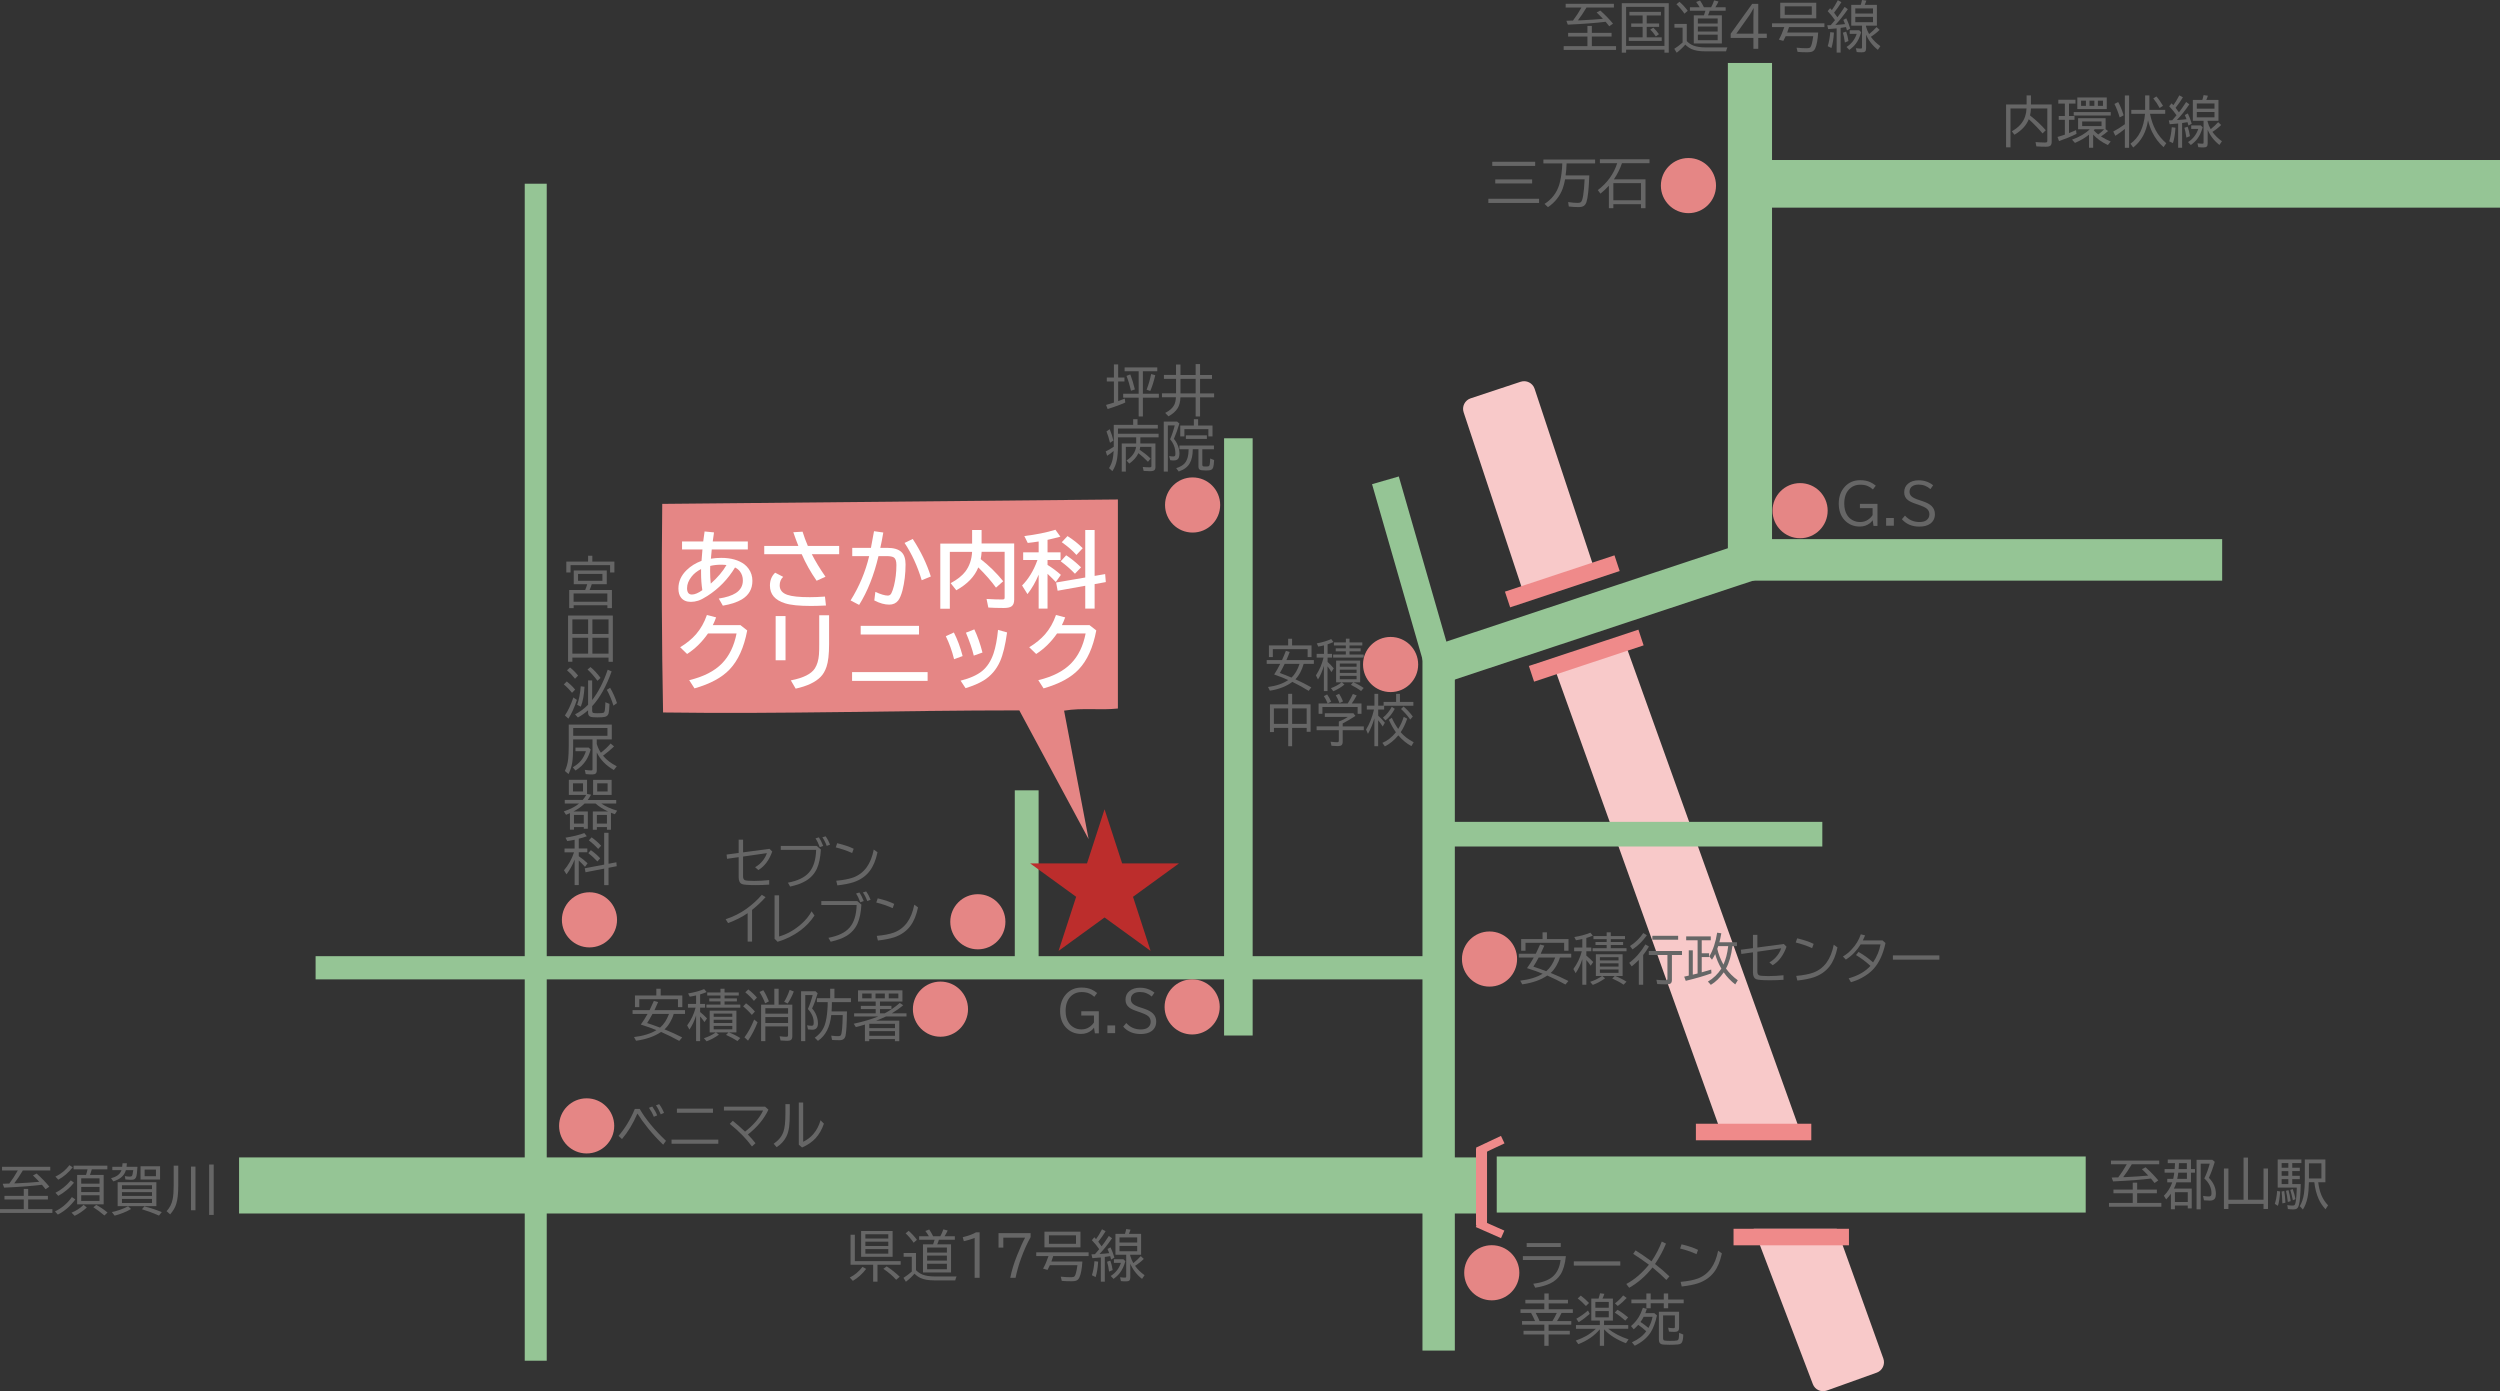 <?xml version="1.0" encoding="UTF-8"?><svg id="_レイヤー_2" xmlns="http://www.w3.org/2000/svg" viewBox="0 0 453.42 252.32"><rect x="0" y="0" width="453.42" height="252.32" fill="#333333" stroke="none"/><defs><style>.cls-1{fill:#ef8a8a;}.cls-2{fill:#e58685;}.cls-3{fill:#f8c9c9;}.cls-4{fill:#fff;}.cls-5{fill:#bc2d2c;}.cls-6{fill:#666;}.cls-7{fill:#95c595;}</style></defs><g id="_川"><path class="cls-3" d="M272.23,69.8h9.56c1.1,0,2,.9,2,2v34.55h-13.56v-34.55c0-1.1.9-2,2-2Z" transform="translate(-13.64 91.65) rotate(-18.34)"/><polygon class="cls-3" points="326.3 204.65 311.95 204.82 281.98 121.28 294.75 116.7 326.3 204.65"/><path class="cls-3" d="M340.36,248.96l-9.03,3.24c-1.03.37-2.16-.15-2.54-1.17l-10.73-28.17h15.07l8.45,23.54c.37,1.04-.17,2.18-1.21,2.56Z"/></g><g id="_道路"><rect class="cls-7" x="95.17" y="33.32" width="3.99" height="213.47"/><rect class="cls-7" x="57.24" y="173.42" width="201.66" height="4.21"/><rect class="cls-7" x="184.05" y="143.34" width="4.32" height="32.18"/><rect class="cls-7" x="222.01" y="79.49" width="5.18" height="108.32"/><rect class="cls-7" x="257.99" y="117.87" width="5.87" height="127.08"/><rect class="cls-7" x="43.36" y="209.92" width="225.85" height="10.17"/><rect class="cls-7" x="271.46" y="209.75" width="106.82" height="10.17"/><rect class="cls-7" x="313.38" y="11.42" width="8.01" height="92.74"/><rect class="cls-7" x="318.05" y="29.02" width="135.37" height="8.64"/><rect class="cls-7" x="317.38" y="97.78" width="85.65" height="7.53"/><rect class="cls-7" x="260.92" y="149.06" width="69.59" height="4.47"/><rect class="cls-7" x="258.92" y="107.44" width="61.63" height="7.02" transform="translate(-20.19 96.82) rotate(-18.34)"/><rect class="cls-7" x="253.6" y="86.43" width="5.05" height="35.08" transform="translate(-18.77 74.96) rotate(-16.07)"/></g><g id="_橋"><rect class="cls-1" x="272.89" y="103.92" width="20.93" height="3" transform="translate(-18.78 94.53) rotate(-18.34)"/><rect class="cls-1" x="277.23" y="117.4" width="20.93" height="3" transform="translate(-22.8 96.58) rotate(-18.34)"/><rect class="cls-1" x="307.58" y="203.81" width="20.93" height="3"/><rect class="cls-1" x="314.41" y="222.86" width="20.93" height="3"/><rect class="cls-1" x="261.7" y="214.26" width="14" height="2" transform="translate(483.96 -53.44) rotate(90)"/><rect class="cls-1" x="267.78" y="207.03" width="5" height="1.5" transform="translate(-62.75 134.89) rotate(-25.21)"/><rect class="cls-1" x="267.78" y="222.11" width="5" height="1.5" transform="translate(112.89 -90.11) rotate(23.8)"/></g><g id="_吹き出し"><path class="cls-2" d="M184.87,128.84c-21.52,0-42.98.69-64.61.38-.24-12.78-.3-25.25-.15-37.83,27.62-.27,54.97-.53,82.64-.8v37.91c-3.18.35-6.4-.17-9.76.39,1.48,7.73,2.94,15.41,4.45,23.3"/></g><g id="_施設マーク"><circle class="cls-2" cx="270.15" cy="173.94" r="5"/><circle class="cls-2" cx="270.56" cy="230.84" r="5"/><circle class="cls-2" cx="326.48" cy="92.62" r="5"/><circle class="cls-2" cx="252.21" cy="120.52" r="5"/><circle class="cls-2" cx="216.3" cy="91.59" r="5"/><circle class="cls-2" cx="216.22" cy="182.62" r="5"/><circle class="cls-2" cx="177.35" cy="167.18" r="5"/><circle class="cls-2" cx="170.57" cy="183.03" r="5"/><circle class="cls-2" cx="106.4" cy="204.2" r="5"/><circle class="cls-2" cx="106.91" cy="166.83" r="5"/><circle class="cls-2" cx="306.23" cy="33.66" r="5"/><polygon class="cls-5" points="200.33 146.78 203.52 156.59 213.83 156.59 205.49 162.65 208.68 172.46 200.33 166.4 191.99 172.46 195.18 162.65 186.83 156.59 197.15 156.59 200.33 146.78"/></g><g id="_名称"><path class="cls-6" d="M4.31,216.89v-1.26h.8v1.26h3.58v.66h-3.58v1.75h4.39v.69H0v-.69h4.31v-1.75H.81v-.66h3.5ZM4.13,212.29l-.08.15c-.45.76-.94,1.49-1.47,2.18h.43c1.64-.08,3.01-.17,4.11-.28-.43-.46-.81-.84-1.14-1.15l.66-.35c.84.74,1.61,1.54,2.31,2.38l-.68.47c-.23-.3-.45-.56-.66-.81-1.74.22-4.03.39-6.86.52l-.26-.7c.26,0,.51-.02.74-.03h.45c.55-.73,1.07-1.52,1.55-2.38H.37v-.67h8.75v.67h-4.99Z"/><path class="cls-6" d="M9.97,219.71c1.22-.58,2.24-1.44,3.07-2.6l.62.43c-.87,1.19-1.92,2.11-3.17,2.75l-.52-.58ZM10.05,213.4c1.03-.49,1.87-1.18,2.54-2.08l.59.4c-.77.97-1.63,1.71-2.61,2.24l-.52-.56ZM10.06,216.33c1.07-.55,2-1.3,2.78-2.25l.58.43c-.77.96-1.72,1.75-2.85,2.38l-.51-.56ZM12.97,219.94c.84-.33,1.57-.81,2.19-1.42l.59.48c-.7.65-1.44,1.15-2.21,1.51l-.57-.57ZM16.3,213.1h2.5v5.33h-4.81v-5.33h1.61c.1-.29.19-.63.28-1.02h-2.53v-.66h6.12v.66h-2.82c-.13.44-.24.78-.34,1.02ZM18.05,213.71h-3.32v.97h3.32v-.97ZM14.73,215.27v.93h3.32v-.93h-3.32ZM14.73,216.78v1.03h3.32v-1.03h-3.32ZM18.94,220.45c-.73-.61-1.4-1.11-2.01-1.49l.53-.43c.72.39,1.4.85,2.04,1.38l-.56.54Z"/><path class="cls-6" d="M24.15,212.22h-1.32c-.14.54-.44.99-.89,1.35-.34.27-.8.5-1.38.7l-.42-.57c.5-.14.89-.31,1.18-.52.34-.24.58-.56.72-.96h-1.67v-.6h1.79l.06-.64h.79l-.06.64h1.98c-.05.95-.13,1.56-.24,1.85-.09.23-.24.38-.44.45-.13.04-.31.06-.54.06s-.56-.02-.96-.06l-.11-.61c.36.06.63.09.82.09.21,0,.35-.03.43-.09.11-.09.2-.45.28-1.09ZM20.29,219.83c1.08-.23,2.06-.58,2.94-1.05l.54.49c-.84.5-1.83.91-2.98,1.21l-.5-.65ZM28.36,214.41v4.34h-7.02v-4.34h7.02ZM22.12,214.97v.7h5.45v-.7h-5.45ZM22.12,216.21v.69h5.45v-.69h-5.45ZM22.12,217.45v.73h5.45v-.73h-5.45ZM29.03,211.52v2.41h-3.54v-2.41h3.54ZM28.83,220.47c-.98-.44-2.01-.82-3.08-1.15l.43-.52c1.11.28,2.17.62,3.16,1.04l-.51.63ZM26.23,212.13v1.2h2.05v-1.2h-2.05Z"/><path class="cls-6" d="M31.5,211.41h.83v3.59c0,1.46-.12,2.57-.36,3.34-.2.66-.57,1.29-1.11,1.91l-.65-.58c.57-.6.94-1.33,1.11-2.2.12-.61.18-1.41.18-2.4v-3.66ZM34.64,211.59h.81v7.91h-.81v-7.91ZM37.93,211.21h.83v9.14h-.83v-9.14Z"/><path class="cls-6" d="M112.18,206.02c1.19-1.39,2.18-3.02,2.96-4.9h.88c1.06,1.84,2.65,3.77,4.77,5.79l-.51.7c-.94-.89-1.87-1.89-2.76-3-.73-.9-1.36-1.77-1.89-2.62h-.04c-.76,1.78-1.69,3.31-2.78,4.6l-.62-.57ZM118.58,202.55c-.23-.59-.53-1.13-.88-1.63l.6-.23c.39.55.69,1.08.89,1.61l-.61.25ZM119.84,202.11c-.25-.62-.54-1.17-.87-1.64l.58-.21c.34.43.63.96.88,1.58l-.59.27Z"/><path class="cls-6" d="M121.8,206.69h8.48v.75h-8.48v-.75ZM122.77,201.07h6.54v.75h-6.54v-.75Z"/><path class="cls-6" d="M131.3,200.71h7.46l.61.55c-.79,1.68-2.03,3.18-3.73,4.5.59.62,1.04,1.14,1.38,1.58l-.64.59c-1.02-1.39-2.35-2.76-4.02-4.1l.55-.55c.62.5,1.36,1.15,2.22,1.96,1.52-1.18,2.61-2.45,3.27-3.82h-7.1v-.71Z"/><path class="cls-6" d="M142.45,200.25h.79v1.71c0,1.04-.04,1.85-.11,2.4-.1.7-.26,1.28-.49,1.74-.39.79-.98,1.45-1.78,1.96l-.54-.62c.89-.61,1.47-1.33,1.76-2.15.25-.71.37-1.81.37-3.3v-1.74ZM144.88,199.97h.79v7.11c.69-.33,1.3-.78,1.81-1.36.61-.7,1.06-1.55,1.34-2.54l.61.62c-.36,1.06-.86,1.94-1.52,2.65-.63.68-1.45,1.24-2.44,1.67l-.59-.51v-7.63Z"/><path class="cls-6" d="M154.12,231.7c.85-.41,1.62-1.05,2.31-1.93l.66.37c-.69.91-1.5,1.63-2.41,2.17l-.56-.61ZM155.04,228.73h8.31v.65h-4.2v3.08h-.79v-3.08h-4.1v-5.44h.78v4.79ZM161.89,223.26v4.68h-5.71v-4.68h5.71ZM156.95,223.86v.77h4.16v-.77h-4.16ZM156.95,225.2v.78h4.16v-.78h-4.16ZM156.95,226.54v.83h4.16v-.83h-4.16ZM162.54,232.11c-.68-.75-1.46-1.41-2.33-1.98l.6-.45c.78.49,1.57,1.12,2.37,1.88l-.64.55Z"/><path class="cls-6" d="M166.14,230.38c.34.34.72.6,1.15.78.58.23,1.34.35,2.27.35h3.93c-.09.2-.17.43-.24.71h-3.8c-1.04,0-1.87-.14-2.49-.43-.4-.19-.77-.45-1.1-.79-.47.55-.99,1.04-1.56,1.47l-.44-.71c.48-.29.98-.67,1.51-1.14v-2.69h-1.48v-.68h2.24v3.13ZM165.71,225.39c-.48-.68-.97-1.25-1.46-1.7l.55-.46c.58.51,1.08,1.06,1.5,1.63l-.59.53ZM169.51,224.85h-2.81v-.63h1.77c-.18-.33-.4-.65-.64-.96l.7-.27c.29.43.53.84.71,1.23h1.3c.19-.34.38-.76.55-1.25l.79.2c-.17.38-.36.73-.57,1.05h1.87v.63h-2.89c-.07.24-.17.52-.31.83h2.51v5.1h-5.09v-5.1h1.84c.11-.3.2-.58.27-.83ZM168.15,226.26v.92h3.59v-.92h-3.59ZM168.15,227.72v.91h3.59v-.91h-3.59ZM168.15,229.2v1h3.59v-1h-3.59Z"/><path class="cls-6" d="M176.77,231.75v-7.23c-.54.22-1.2.42-1.96.59l-.2-.72c1.07-.27,1.88-.56,2.41-.89h.65v8.25h-.9Z"/><path class="cls-6" d="M181.1,223.65h5.82v.73c-.62,1.1-1.2,2.38-1.73,3.85-.43,1.17-.76,2.35-1,3.52h-.96c.25-1.29.66-2.63,1.23-4.05.59-1.46,1.07-2.53,1.46-3.22h-3.95v1.79h-.87v-2.62Z"/><path class="cls-6" d="M191.02,227.82c-.1.34-.21.67-.33.98h5.62c-.09,1.32-.26,2.27-.53,2.86-.14.32-.35.53-.62.62-.19.07-.46.1-.83.1-.62,0-1.21-.02-1.76-.07l-.18-.76c.71.07,1.33.1,1.86.1.31,0,.51-.05.62-.15.2-.19.38-.86.54-2.03h-5c-.12.28-.26.56-.42.85l-.81-.23c.36-.64.69-1.4.99-2.28h-2.23v-.68h9.5v.68h-6.43ZM195.96,223.39v2.84h-6.53v-2.84h6.53ZM190.24,224.05v1.54h4.91v-1.54h-4.91Z"/><path class="cls-6" d="M199.38,226.59c-.38-.56-.83-1.12-1.35-1.66l.44-.53c.13.13.23.24.32.34.34-.46.7-1.06,1.08-1.79l.65.36c-.38.63-.82,1.27-1.33,1.9.23.29.43.56.61.83.35-.45.79-1.07,1.31-1.88l.58.42c-.78,1.15-1.54,2.09-2.27,2.85.6-.03,1.19-.08,1.76-.15-.1-.27-.2-.53-.31-.76l.54-.29c.27.55.51,1.17.71,1.86l-.59.35c-.06-.22-.11-.43-.17-.62-.18.03-.45.08-.83.13l-.15.02v4.48h-.72v-4.39c-.64.06-1.16.1-1.54.13l-.16-.69c.35-.01.56-.02.63-.03.22-.23.47-.53.76-.89ZM198.04,231.29c.23-.74.39-1.59.46-2.55l.67.08c-.07,1.18-.23,2.11-.46,2.8l-.67-.33ZM201.15,230.62c-.09-.72-.21-1.32-.36-1.78l.59-.2c.18.49.32,1.05.42,1.71l-.65.27ZM202.03,228.39h1.72l.36.35c-.25.88-.58,1.58-.99,2.11-.29.38-.68.75-1.16,1.1l-.51-.53c.9-.57,1.52-1.37,1.85-2.38h-1.27v-.66ZM205,229.15v2.54c0,.27-.06.45-.18.56-.11.1-.31.15-.6.15-.37,0-.67-.02-.92-.05l-.15-.7c.35.05.65.07.88.07.12,0,.19-.03.21-.08.02-.04.02-.1.02-.19v-3.88h-1.95v-3.78h1.72c.08-.23.15-.52.23-.88l.78.11c-.08.25-.17.51-.29.77h2.21v3.78h-1.98v.15c.14.51.33.97.57,1.37.54-.44.99-.86,1.35-1.27l.55.51c-.49.48-1.02.9-1.59,1.25.45.63,1.02,1.2,1.73,1.7l-.46.67c-.99-.78-1.7-1.72-2.15-2.8ZM203.04,224.42v.94h3.21v-.94h-3.21ZM203.04,225.97v.97h3.21v-.97h-3.21Z"/><path class="cls-6" d="M276.19,227.82h7.81c-.14,1.43-.47,2.54-.97,3.33-.45.7-1.08,1.25-1.88,1.63-.73.34-1.63.6-2.71.77l-.36-.72c1.59-.2,2.76-.63,3.51-1.27.81-.7,1.29-1.71,1.45-3.04h-6.84v-.71ZM276.89,225.45h6.18v.71h-6.18v-.71Z"/><path class="cls-6" d="M285.44,228.77h8.43v.77h-8.43v-.77Z"/><path class="cls-6" d="M296.64,226.78c.8.49,1.76,1.15,2.89,1.98.81-1.2,1.43-2.4,1.86-3.58l.77.37c-.51,1.24-1.17,2.48-1.99,3.7.96.74,1.83,1.49,2.61,2.25l-.56.64c-.62-.64-1.46-1.39-2.51-2.26-1.25,1.57-2.66,2.8-4.23,3.68l-.52-.69c1.44-.75,2.8-1.92,4.1-3.49-1.03-.76-1.98-1.42-2.85-1.97l.43-.63Z"/><path class="cls-6" d="M307.69,227.46c-.93-.42-1.92-.76-2.97-1.02l.26-.76c1.25.3,2.25.64,2.99,1.01l-.28.77ZM304.8,232.49c1.32-.12,2.35-.32,3.11-.6,1.96-.73,3.19-2.42,3.7-5.06l.68.49c-.3,1.43-.77,2.57-1.42,3.41-.7.92-1.66,1.59-2.88,2.01-.75.25-1.75.45-2.98.59l-.2-.83Z"/><path class="cls-6" d="M280.1,235.74v-1.15h.78v1.15h3.5v.65h-3.5v1.07h4.38v.67h-2.05c-.24.54-.52,1.03-.82,1.47h2.59v.65h-4.11v1.12h3.84v.66h-3.84v2.06h-.78v-2.06h-3.77v-.66h3.77v-1.12h-4.04v-.65h2.36l-.07-.15c-.25-.56-.47-1-.65-1.32h-1.92v-.67h4.32v-1.07h-3.44v-.65h3.44ZM282.35,238.13h-3.82l.04.08c.29.55.51,1.01.66,1.39h2.33c.3-.47.56-.96.79-1.47Z"/><path class="cls-6" d="M290.16,239.52h-1.55v-4h1.31s.04-.11.07-.19c.08-.25.15-.51.21-.77l.78.1c-.09.29-.2.57-.34.86h1.89v4h-1.61v.8h4.39v.67h-3.64c.98.79,2.21,1.44,3.7,1.93l-.48.7c-1.73-.68-3.05-1.52-3.96-2.53v3h-.77v-3c-.96,1.16-2.26,2.06-3.9,2.7l-.46-.65c.73-.26,1.37-.55,1.92-.86.58-.33,1.16-.76,1.73-1.28h-3.62v-.67h4.33v-.8ZM285.89,239.18c.71-.39,1.42-.89,2.12-1.5l.32.62c-.67.59-1.34,1.09-2.01,1.5l-.43-.62ZM287.64,236.87c-.5-.54-.99-1-1.5-1.37l.56-.52c.54.4,1.04.85,1.5,1.34l-.56.55ZM289.35,236.13v1.05h2.43v-1.05h-2.43ZM289.35,237.78v1.14h2.43v-1.14h-2.43ZM294.78,239.52c-.61-.55-1.25-1.04-1.91-1.46l.49-.51c.63.36,1.27.82,1.93,1.38l-.51.59ZM292.9,236.39c.52-.39,1.02-.87,1.5-1.44l.63.46c-.5.54-1.04,1.03-1.62,1.45l-.51-.47Z"/><path class="cls-6" d="M298.58,241.45c-.48-.44-.96-.83-1.45-1.17-.25.28-.52.55-.82.81l-.5-.58c.57-.5,1.03-1.02,1.37-1.58.29-.47.55-1.05.79-1.74l.71.2c-.1.33-.2.58-.27.77h1.63l.48.42c-.29,1.31-.67,2.33-1.13,3.05-.66,1.02-1.63,1.83-2.9,2.44l-.51-.62c1.15-.52,2.01-1.18,2.59-2ZM298.6,235.69v-1.1h.78v1.1h2.38v-1.1h.79v1.1h2.82v.68h-2.82v.91h-.79v-.91h-2.38v.91h-.78v-.91h-2.72v-.68h2.72ZM298.97,240.85c.37-.65.62-1.32.75-2.03h-1.61c-.16.33-.35.64-.58.94.51.33.99.7,1.44,1.08ZM301.63,238.58v4.12c0,.22.07.36.2.41.14.05.49.08,1.03.08.65,0,1.09-.02,1.29-.07.18-.04.28-.17.32-.39.04-.24.06-.57.07-.99l.75.3c-.01.87-.14,1.4-.38,1.6-.13.11-.32.17-.57.2-.42.04-.95.06-1.59.06-.8,0-1.3-.04-1.48-.13-.27-.12-.4-.39-.4-.81v-5.05h3.66v2.88c0,.31-.07.52-.22.63-.12.09-.32.14-.61.14-.38,0-.72-.02-1-.05l-.15-.71c.35.06.65.09.92.09.14,0,.23-.02.26-.06.03-.04.04-.13.04-.28v-1.98h-2.15Z"/><path class="cls-6" d="M386.81,215.76v-1.26h.8v1.26h3.58v.66h-3.58v1.75h4.39v.69h-9.5v-.69h4.31v-1.75h-3.5v-.66h3.5ZM386.63,211.16l-.08.15c-.45.76-.94,1.49-1.47,2.18h.43c1.64-.08,3.01-.17,4.11-.28-.43-.46-.81-.84-1.14-1.15l.66-.35c.84.74,1.61,1.54,2.31,2.38l-.68.47c-.23-.3-.45-.56-.66-.81-1.75.22-4.03.39-6.86.52l-.26-.7c.26,0,.51-.02.74-.03h.45c.55-.73,1.07-1.52,1.55-2.38h-2.87v-.67h8.75v.67h-4.99Z"/><path class="cls-6" d="M394.27,215.58h3.24v3.58h-.72v-.51h-2.33v.67h-.73v-2.82c-.24.35-.52.7-.86,1.04l-.41-.67c.68-.67,1.19-1.48,1.52-2.43h-.91v-.63h1.08c.08-.33.14-.71.2-1.13h-1.76v-.65h1.83c.02-.29.04-.6.05-.93v-.15s-1.31,0-1.31,0v-.65h4.21v1.73h.73v.65h-.73v1.76h-2.65c-.09.35-.24.73-.45,1.14ZM394.46,216.23v1.78h2.33v-1.78h-2.33ZM396.64,212.68h-1.57c-.05.41-.12.79-.19,1.13h1.76v-1.13ZM396.64,210.95h-1.45c0,.33-.03.7-.06,1.08h1.5v-1.08ZM400.61,213.61c.85.87,1.28,1.83,1.28,2.9,0,.39-.06.68-.19.87-.16.25-.46.37-.89.37-.25,0-.62-.02-1.08-.05l-.17-.8c.4.07.75.1,1.05.1.25,0,.4-.09.45-.26.02-.07.03-.18.03-.32,0-.99-.43-1.89-1.3-2.69.37-.74.7-1.63.99-2.68h-1.64v8.29h-.75v-8.99h2.86l.44.37c-.35,1.18-.71,2.14-1.07,2.89Z"/><path class="cls-6" d="M407.71,217.59h2.82v-5.66h.81v7.34h-.81v-.92h-6.37v.92h-.81v-7.34h.81v5.66h2.75v-7.64h.8v7.64Z"/><path class="cls-6" d="M412.58,218.34c.21-.63.35-1.41.42-2.35l.55.11c-.08,1.13-.21,1.99-.41,2.6l-.56-.36ZM417.28,214.75c-.04,1.87-.15,3.13-.33,3.8-.08.29-.19.5-.34.62-.14.12-.36.18-.65.18-.31,0-.65-.02-1.01-.07l-.11-.71c.35.06.68.08.98.08.19,0,.32-.05.38-.14.2-.31.31-1.3.36-2.96v-.16s-3.46,0-3.46,0v-5.1h4.3v.65h-1.66v.85h1.37v.61h-1.37v.85h1.37v.61h-1.37v.89h1.54ZM413.95,218.25c-.04-.9-.08-1.61-.14-2.15l.48-.09c.11.64.18,1.35.21,2.13l-.55.11ZM413.82,210.94v.85h1.21v-.85h-1.21ZM413.82,212.4v.85h1.21v-.85h-1.21ZM413.82,213.86v.89h1.21v-.89h-1.21ZM414.94,218c-.09-.8-.2-1.47-.34-2.02l.46-.13c.17.62.31,1.29.4,2l-.52.15ZM415.85,217.69c-.16-.79-.31-1.42-.47-1.88l.45-.15c.23.63.39,1.24.5,1.83l-.48.2ZM418.76,214.42c-.02,1.13-.1,2.05-.25,2.78-.16.81-.44,1.54-.84,2.17l-.56-.61c.37-.63.63-1.4.76-2.29.1-.69.15-1.53.15-2.5v-3.68h3.73v4.13h-1.3c.1.86.29,1.63.56,2.3.28.69.69,1.33,1.23,1.89l-.47.71c-.53-.57-.95-1.2-1.25-1.88-.39-.88-.65-1.89-.78-3.03h-.98ZM418.77,213.73h2.26v-2.74h-2.26v2.74Z"/><path class="cls-6" d="M279.81,176.61c-.76-.32-1.72-.66-2.86-1.02.42-.57.83-1.21,1.23-1.93h-2.72v-.68h3.08l.05-.1c.25-.5.49-1.03.73-1.58l.77.21c-.21.5-.43.99-.66,1.47h5.54v.68h-2.05c-.15.54-.38,1.05-.67,1.54-.3.51-.63.93-1,1.26,1.1.45,2.17.93,3.21,1.46l-.54.64c-1.02-.57-2.11-1.11-3.29-1.63-1.18.81-2.7,1.34-4.54,1.6l-.37-.67c1.68-.2,3.05-.62,4.09-1.27ZM280.56,170.32h3.92v2.11h-.79v-1.44h-7.01v1.44h-.79v-2.11h3.88v-1.22h.79v1.22ZM280.44,176.15c.68-.57,1.22-1.4,1.63-2.49h-3c-.33.63-.66,1.18-.97,1.66.75.24,1.53.52,2.34.83Z"/><path class="cls-6" d="M286.98,173.95c-.29.94-.69,1.79-1.21,2.55l-.41-.75c.73-1,1.24-2.07,1.53-3.22h-1.39v-.68h1.48v-1.54c-.35.08-.73.16-1.15.22l-.3-.58c1.1-.18,2.07-.44,2.91-.79l.45.54c-.4.17-.79.3-1.18.42v1.73h.9v.68h-.9v.79c.45.35.86.74,1.25,1.16l-.46.67c-.24-.36-.5-.71-.79-1.03v4.48h-.73v-4.65ZM292.91,177.01c.71.26,1.4.6,2.08,1.03l-.52.55c-.62-.42-1.31-.79-2.06-1.12l.46-.46h-2.28l.53.42c-.71.5-1.45.91-2.24,1.2l-.48-.56c.79-.25,1.51-.6,2.16-1.06h-1.12v-3.94h4.85v3.94h-1.38ZM291.4,169.77v-.67h.74v.67h2.58v.56h-2.58v.52h2.24v.54h-2.24v.58h2.86v.56h-6.15v-.56h2.55v-.58h-2.03v-.54h2.03v-.52h-2.4v-.56h2.4ZM290.17,173.61v.58h3.38v-.58h-3.38ZM290.17,174.72v.59h3.38v-.59h-3.38ZM290.17,175.83v.62h3.38v-.62h-3.38Z"/><path class="cls-6" d="M298.02,173.21v5.39h-.79v-4.49c-.41.42-.84.8-1.29,1.16l-.45-.64c1.16-.88,2.14-2,2.93-3.34l.65.38c-.32.55-.67,1.06-1.05,1.54ZM295.63,171.58c.99-.64,1.79-1.43,2.41-2.36l.65.41c-.71,1.01-1.57,1.87-2.6,2.56l-.46-.61ZM303.23,173.21v4.53c0,.31-.08.52-.25.64-.14.1-.39.15-.74.15-.59,0-1.14-.02-1.67-.06l-.15-.77c.58.06,1.11.09,1.6.09.18,0,.3-.02.34-.07.04-.04.06-.12.06-.24v-4.27h-3.38v-.73h6.02v.73h-1.83ZM299.68,169.72h4.68v.72h-4.68v-.72Z"/><path class="cls-6" d="M308.64,176.35c.63-.17,1.2-.34,1.72-.5l.04.68c-1.26.46-2.82.92-4.66,1.36l-.28-.76c.18-.04.39-.08.62-.14l.21-.05v-4.58h.73v4.41l.87-.21v-6.03h-2.07v-.7h4.46v.7h-1.64v2.36h1.33v.69h-1.33v2.77ZM312.19,175.66c-.51-.88-.88-1.76-1.11-2.62-.19.38-.38.72-.58,1.02l-.49-.59c.68-1.14,1.16-2.58,1.43-4.31l.75.11c-.11.62-.22,1.17-.35,1.63h3.19v.7h-.83c-.19,1.64-.57,2.99-1.16,4.06.58.81,1.3,1.52,2.14,2.13l-.47.75c-.8-.62-1.5-1.35-2.08-2.19-.69,1-1.47,1.75-2.34,2.27l-.53-.59c.98-.57,1.79-1.35,2.44-2.35ZM312.58,174.94c.42-.92.71-2.03.86-3.34h-1.82c-.02.06-.04.12-.06.19l-.1.29c.22.98.6,1.94,1.11,2.86Z"/><path class="cls-6" d="M317.93,169.55h.8v2.3l4.79-.64.5.49c-.56,1.57-1.4,2.69-2.52,3.36l-.59-.52c.55-.3,1.02-.71,1.41-1.21.33-.42.57-.86.73-1.34l-4.32.62v3.58c0,.39.11.62.34.71.23.08.78.13,1.65.13s1.79-.05,2.75-.15v.82c-.77.06-1.57.09-2.39.09-1.39,0-2.24-.06-2.55-.19-.4-.17-.6-.58-.6-1.24v-3.64l-2.11.3-.08-.77,2.19-.29v-2.41Z"/><path class="cls-6" d="M328.66,171.96c-.93-.42-1.92-.76-2.97-1.02l.26-.76c1.25.3,2.25.64,2.99,1.01l-.28.77ZM325.77,177c1.32-.12,2.35-.32,3.11-.6,1.96-.73,3.19-2.42,3.7-5.06l.68.49c-.3,1.43-.77,2.57-1.42,3.41-.7.92-1.66,1.59-2.88,2.01-.75.25-1.75.45-2.98.59l-.2-.83Z"/><path class="cls-6" d="M341.43,170.56l.54.47c-.43,2.01-1.15,3.58-2.17,4.7-.54.6-1.23,1.12-2.08,1.59-.62.34-1.3.61-2.02.82l-.41-.7c1.72-.48,3.03-1.24,3.95-2.26-.85-.78-1.72-1.43-2.62-1.96l.46-.57c.97.55,1.85,1.19,2.64,1.9.7-1.05,1.15-2.15,1.35-3.27h-3.6c-.74,1.18-1.64,2.1-2.69,2.76l-.53-.56c.56-.33,1.06-.73,1.51-1.21.82-.85,1.39-1.79,1.73-2.82l.77.2v.03c-.15.35-.28.65-.4.88h3.57Z"/><path class="cls-6" d="M343.31,173.28h8.43v.77h-8.43v-.77Z"/><path class="cls-6" d="M202.03,68.47v-2.38h.77v2.38h1.14v.72h-1.14v3.56c.44-.16.84-.31,1.2-.46l.09.71c-.78.36-1.85.76-3.2,1.19l-.29-.75c.37-.1.84-.24,1.43-.42v-3.83h-1.29v-.72h1.29ZM207.28,67.33v4.08h2.9v.71h-2.9v3.41h-.76v-3.41h-2.81v-.71h2.81v-4.08h-2.55v-.7h5.92v.7h-2.61ZM205.13,70.87c-.21-.93-.48-1.83-.82-2.7l.69-.26c.3.77.58,1.67.83,2.72l-.7.24ZM207.96,70.68c.35-.91.62-1.86.82-2.84l.75.21c-.28,1.18-.58,2.13-.91,2.86l-.66-.23Z"/><path class="cls-6" d="M213.29,68.01v-1.89h.81v1.89h2.75v-1.98h.8v1.98h2.17v.71h-2.17v2.63h2.55v.71h-2.55v3.47h-.8v-3.47h-2.76c-.02.79-.18,1.43-.47,1.93-.36.6-.93,1.1-1.7,1.52l-.59-.62c.8-.4,1.34-.88,1.63-1.44.18-.35.28-.82.32-1.4h-2.54v-.71h2.56v-2.63h-2.2v-.71h2.2ZM216.85,68.72h-2.75v2.63h2.75v-2.63Z"/><path class="cls-6" d="M206.31,77.06h3.68v.66h-7.23v3.17c0,1.05-.07,1.93-.21,2.61-.15.71-.41,1.36-.8,1.95l-.61-.55c.31-.48.53-1.02.66-1.62.08-.38.14-.87.18-1.48-.36.31-.76.59-1.18.86l-.26-.79c.47-.22.95-.5,1.46-.84v-3.97h3.52v-1.03h.79v1.03ZM201.32,80.31c-.21-.84-.42-1.53-.64-2.06l.58-.41c.3.7.52,1.38.67,2.06l-.61.41ZM206.07,80.43v-1.11h-3.31v-.65h7.37v.65h-3.31v1.11h2.74v4.29c0,.3-.09.5-.27.61-.14.08-.37.13-.68.13-.42,0-.81-.02-1.19-.05l-.16-.72c.44.05.85.07,1.23.07.17,0,.27-.03.3-.09.03-.04.04-.11.04-.21v-3.41h-2.03c-.03.19-.06.36-.1.52.7.47,1.37,1,1.99,1.6l-.49.58c-.57-.59-1.15-1.11-1.73-1.56-.32.71-.87,1.34-1.66,1.89l-.49-.56c1.02-.68,1.6-1.51,1.73-2.47h-1.86v4.48h-.74v-5.1h2.63Z"/><path class="cls-6" d="M211.06,76.47h2.44l.4.34c-.31,1.06-.62,1.94-.94,2.66l-.05.12c.44.53.74,1.13.9,1.8.07.3.11.58.11.85,0,.33-.05.6-.14.81-.14.31-.44.46-.9.46-.25,0-.46-.02-.64-.05l-.19-.75c.28.05.52.08.74.08.19,0,.3-.06.35-.17.03-.07.04-.2.04-.38,0-.96-.32-1.82-.96-2.57.35-.82.63-1.66.84-2.52h-1.25v8.38h-.74v-9.06ZM216.33,81.48c0,1.07-.19,1.92-.55,2.55-.27.48-.69.87-1.24,1.16-.19.1-.44.21-.76.33l-.46-.61c.69-.21,1.2-.51,1.53-.87.48-.54.72-1.39.73-2.56h-1.67v-.68h6.26v.68h-2.11v2.83c0,.13.05.22.14.26.06.03.24.04.54.04.25,0,.41-.02.5-.07.07-.04.13-.14.16-.29.04-.22.07-.59.09-1.09l.71.28c-.03.62-.08,1.05-.16,1.29-.09.3-.27.48-.55.54-.17.04-.44.06-.79.06-.6,0-.97-.05-1.12-.16-.15-.1-.22-.29-.22-.57v-3.13h-1.04ZM217.3,77.18h2.61v1.97h-.75v-1.32h-4.35v1.32h-.75v-1.97h2.47v-1.15h.77v1.15ZM215.08,78.95h3.81v.66h-3.81v-.66Z"/><path class="cls-6" d="M269.94,36.05h9.2v.76h-9.2v-.76ZM270.65,29.34h7.78v.75h-7.78v-.75ZM271.19,32.54h6.69v.73h-6.69v-.73Z"/><path class="cls-6" d="M284.13,29.64v.07c-.03.79-.09,1.49-.18,2.1h4.3c-.09,2.46-.26,4.08-.52,4.85-.12.34-.29.57-.52.71-.21.12-.51.19-.9.19-.63,0-1.22-.04-1.78-.11l-.12-.8c.67.1,1.25.15,1.74.15.29,0,.49-.06.6-.18.16-.16.28-.54.38-1.13.13-.81.22-1.8.27-2.97h-3.54c-.12.66-.27,1.22-.44,1.69-.52,1.39-1.41,2.51-2.67,3.36l-.62-.59c1.33-.85,2.21-2.01,2.66-3.47.24-.8.41-1.78.51-2.94.03-.41.05-.72.05-.93h-3.43v-.7h9.38v.7h-5.15Z"/><path class="cls-6" d="M292.71,32.53h5.73v5.23h-.82v-.73h-5.01v.73h-.81v-4.08c-.47.52-.98,1-1.53,1.44l-.48-.64c1.72-1.3,2.89-2.93,3.52-4.88h-3.14v-.71h9v.71h-5c-.33,1-.82,1.97-1.46,2.93ZM292.61,33.21v3.11h5.01v-3.11h-5.01Z"/><path class="cls-6" d="M133.97,152.29h.8v2.3l4.79-.64.5.49c-.56,1.57-1.4,2.69-2.52,3.36l-.59-.52c.55-.3,1.02-.71,1.41-1.21.33-.42.57-.86.73-1.34l-4.32.62v3.58c0,.39.11.62.34.71.23.08.78.13,1.65.13s1.79-.05,2.75-.15v.82c-.77.06-1.57.09-2.39.09-1.39,0-2.24-.06-2.55-.19-.4-.17-.6-.58-.6-1.24v-3.64l-2.11.3-.08-.77,2.19-.29v-2.41Z"/><path class="cls-6" d="M141.61,153.42h6.51l.76.65c-.08,1.43-.32,2.58-.71,3.45-.42.92-1.08,1.66-1.97,2.21-.71.44-1.68.79-2.89,1.07l-.41-.71c1.76-.33,3.04-.94,3.83-1.85.81-.92,1.24-2.29,1.29-4.1h-6.41v-.73ZM148.68,153.65c-.22-.62-.48-1.15-.77-1.59l.6-.19c.3.42.56.94.79,1.55l-.62.23ZM149.94,153.42c-.2-.57-.47-1.09-.79-1.56l.59-.18c.33.46.6.97.81,1.51l-.61.23Z"/><path class="cls-6" d="M154.55,154.71c-.93-.42-1.92-.76-2.97-1.02l.26-.76c1.25.3,2.25.64,2.99,1.01l-.28.77ZM151.66,159.74c1.31-.12,2.35-.32,3.11-.6,1.96-.73,3.19-2.42,3.7-5.06l.68.49c-.3,1.43-.77,2.57-1.42,3.41-.7.92-1.66,1.59-2.88,2.01-.75.25-1.75.45-2.98.59l-.2-.83Z"/><path class="cls-6" d="M135.6,170.78v-5.16c-1.05.71-2.23,1.31-3.55,1.8l-.44-.7c1.42-.48,2.67-1.1,3.74-1.87,1.09-.78,2.03-1.64,2.82-2.56l.68.43c-.73.81-1.54,1.58-2.45,2.31v5.75h-.8Z"/><path class="cls-6" d="M140.48,162.39h.82v7.46c1.43-.41,2.77-1.16,4.01-2.25.8-.7,1.43-1.47,1.89-2.32l.52.77c-.68,1.04-1.54,1.96-2.6,2.74-1.22.9-2.58,1.58-4.09,2.02l-.55-.55v-7.87Z"/><path class="cls-6" d="M148.96,163.42h6.51l.76.65c-.08,1.43-.32,2.58-.71,3.45-.42.92-1.08,1.66-1.97,2.21-.71.44-1.68.79-2.89,1.07l-.41-.71c1.76-.33,3.04-.94,3.83-1.85.81-.92,1.24-2.29,1.29-4.1h-6.41v-.73ZM156.03,163.65c-.22-.62-.48-1.15-.77-1.59l.6-.19c.3.42.56.94.79,1.55l-.62.23ZM157.29,163.42c-.2-.57-.47-1.09-.79-1.56l.59-.18c.33.46.6.97.81,1.51l-.61.23Z"/><path class="cls-6" d="M161.9,164.71c-.93-.42-1.92-.76-2.97-1.02l.26-.76c1.25.3,2.25.64,2.99,1.01l-.28.77ZM159.01,169.74c1.31-.12,2.35-.32,3.11-.6,1.96-.73,3.19-2.42,3.7-5.06l.68.49c-.3,1.43-.77,2.57-1.42,3.41-.7.92-1.66,1.59-2.88,2.01-.75.25-1.75.45-2.98.59l-.2-.83Z"/><path class="cls-6" d="M339.8,95.4l-.16-1.04c-.14.19-.29.35-.44.48-.53.44-1.17.66-1.9.66-1.11,0-2.03-.39-2.75-1.16-.71-.76-1.06-1.76-1.06-3.01s.37-2.26,1.11-3.07c.72-.78,1.64-1.17,2.77-1.17.69,0,1.29.11,1.8.34.33.15.68.36,1.04.65l-.52.69c-.31-.28-.62-.48-.92-.61-.38-.17-.84-.25-1.37-.25-.86,0-1.55.3-2.09.9-.55.61-.82,1.45-.82,2.53,0,.85.18,1.55.54,2.1.26.41.61.72,1.04.94.39.2.82.3,1.28.3.56,0,1.04-.14,1.46-.43.35-.24.63-.52.82-.84v-1.25h-2.3v-.77h3.18v4h-.7Z"/><path class="cls-6" d="M342.08,93.95h1.4v1.4h-1.4v-1.4Z"/><path class="cls-6" d="M345.5,93.51c.69.78,1.57,1.17,2.63,1.17.55,0,.98-.11,1.28-.34.34-.26.52-.61.52-1.05s-.17-.8-.51-1.06c-.28-.22-.75-.44-1.43-.67l-.53-.18c-.66-.22-1.13-.45-1.43-.68-.45-.35-.67-.82-.67-1.41,0-.66.23-1.18.69-1.56.49-.41,1.14-.62,1.94-.62.99,0,1.86.3,2.62.9l-.49.7c-.6-.54-1.32-.82-2.14-.82-.55,0-.97.13-1.26.38-.26.23-.39.54-.39.93,0,.32.12.59.35.81.25.24.71.47,1.38.68l.58.19c.79.26,1.36.56,1.71.92.39.39.58.87.58,1.45,0,.73-.28,1.31-.83,1.72-.49.36-1.15.54-1.99.54-1.33,0-2.39-.45-3.17-1.34l.56-.65Z"/><path class="cls-6" d="M119.08,186.84c-.77-.32-1.72-.66-2.86-1.02.42-.57.83-1.21,1.23-1.93h-2.72v-.68h3.08l.05-.1c.25-.5.49-1.03.73-1.58l.77.21c-.21.5-.43.99-.66,1.47h5.54v.68h-2.05c-.15.54-.38,1.05-.67,1.54-.3.51-.63.93-1,1.26,1.1.45,2.17.93,3.21,1.46l-.54.64c-1.02-.57-2.11-1.11-3.29-1.63-1.19.81-2.7,1.34-4.54,1.6l-.37-.67c1.68-.2,3.05-.62,4.09-1.27ZM119.83,180.55h3.92v2.11h-.79v-1.44h-7.01v1.44h-.79v-2.11h3.88v-1.22h.79v1.22ZM119.71,186.38c.68-.57,1.22-1.4,1.63-2.49h-3c-.33.63-.66,1.18-.97,1.66.75.24,1.53.52,2.34.83Z"/><path class="cls-6" d="M126.25,184.18c-.29.94-.69,1.79-1.21,2.55l-.41-.75c.73-1,1.24-2.07,1.53-3.22h-1.39v-.68h1.48v-1.54c-.35.08-.73.16-1.15.22l-.3-.58c1.1-.18,2.07-.44,2.91-.79l.45.54c-.4.17-.79.3-1.18.42v1.73h.9v.68h-.9v.79c.45.36.86.74,1.25,1.16l-.46.67c-.24-.36-.5-.7-.79-1.03v4.48h-.73v-4.65ZM132.18,187.24c.71.26,1.4.6,2.08,1.03l-.52.55c-.62-.42-1.31-.79-2.06-1.12l.46-.46h-2.28l.53.42c-.71.5-1.45.91-2.24,1.2l-.48-.56c.79-.25,1.51-.6,2.16-1.06h-1.12v-3.94h4.85v3.94h-1.38ZM130.67,180v-.67h.74v.67h2.58v.56h-2.58v.52h2.24v.54h-2.24v.58h2.86v.56h-6.15v-.56h2.55v-.58h-2.03v-.54h2.03v-.52h-2.4v-.56h2.4ZM129.44,183.84v.58h3.38v-.58h-3.38ZM129.44,184.95v.59h3.38v-.59h-3.38ZM129.44,186.07v.62h3.38v-.62h-3.38Z"/><path class="cls-6" d="M136.36,184.07c-.54-.63-1.07-1.14-1.58-1.54l.53-.56c.55.39,1.08.89,1.61,1.49l-.56.61ZM135.02,188.14c.64-.84,1.23-1.91,1.76-3.23l.62.5c-.5,1.27-1.08,2.38-1.73,3.33l-.65-.6ZM136.74,181.53c-.47-.58-.99-1.09-1.57-1.55l.54-.53c.59.45,1.12.94,1.57,1.48l-.54.6ZM138.77,181.97c-.24-.67-.58-1.36-1.02-2.06l.69-.32c.37.57.71,1.25,1.02,2.02l-.69.36ZM141.22,182.21h2.48v5.73c0,.32-.08.54-.23.66-.13.11-.36.17-.68.17-.35,0-.76-.02-1.22-.06l-.17-.76c.49.06.89.09,1.2.09.16,0,.26-.04.3-.13.02-.04.03-.11.03-.18v-1.57h-4.12v2.67h-.77v-6.62h2.4v-2.88h.78v2.88ZM138.81,182.86v.99h4.12v-.99h-4.12ZM138.81,184.46v1.08h4.12v-1.08h-4.12ZM142.22,181.7c.4-.65.73-1.38,1-2.17l.75.3c-.31.81-.68,1.54-1.11,2.18l-.64-.31Z"/><path class="cls-6" d="M147.29,182.9c.22.24.42.52.58.83.32.62.48,1.25.48,1.89,0,.76-.35,1.14-1.05,1.14-.22,0-.47-.02-.76-.06l-.16-.75c.32.06.58.09.78.09s.33-.06.37-.19c.03-.09.05-.23.05-.42,0-.85-.35-1.66-1.06-2.43.35-.76.64-1.6.87-2.53h-1.34v8.36h-.76v-9.05h2.62l.38.37c-.34,1.15-.67,2.07-1.01,2.75ZM150.88,181.75c0,.59-.02,1.15-.06,1.68h2.79c-.02,2.29-.11,3.77-.26,4.43-.12.53-.47.8-1.06.8-.54,0-1-.02-1.39-.05l-.14-.78c.44.07.86.1,1.25.1.26,0,.42-.06.5-.19.18-.3.29-1.46.33-3.48v-.16h-2.08c-.22,2.18-1.03,3.74-2.41,4.68l-.58-.57c.88-.6,1.48-1.37,1.81-2.3.24-.69.41-1.63.49-2.83.04-.49.05-.94.05-1.33h-1.96v-.71h2.41v-1.71h.77v1.71h2.99v.71h-3.45Z"/><path class="cls-6" d="M159.6,181.64v.79h2.08v.58h-2.08v.77h.87c1.06-.57,1.97-1.2,2.72-1.88l.62.42c-.69.58-1.38,1.06-2.06,1.46h2.66v.57h-3.7c-.55.26-1.16.51-1.82.77h4.21v3.72h-.79v-.39h-4.66v.39h-.78v-3.02c-.56.18-1.11.33-1.65.46l-.38-.61c1.65-.35,3.13-.79,4.46-1.32h-4.39v-.57h3.91v-.77h-2.69v-.58h2.69v-.79h-3.2v-2.02h8.05v2.02h-4.08ZM156.38,180.2v.87h1.7v-.87h-1.7ZM162.32,185.69h-4.66v.78h4.66v-.78ZM157.66,187.02v.84h4.66v-.84h-4.66ZM158.79,180.2v.87h1.69v-.87h-1.69ZM162.93,181.07v-.87h-1.74v.87h1.74Z"/><path class="cls-6" d="M198.58,187.42l-.16-1.04c-.14.19-.29.35-.44.48-.53.44-1.17.66-1.9.66-1.11,0-2.03-.39-2.75-1.16-.71-.75-1.06-1.76-1.06-3.01s.37-2.26,1.11-3.07c.72-.78,1.64-1.17,2.77-1.17.69,0,1.29.11,1.8.34.33.15.68.37,1.04.65l-.52.69c-.31-.28-.62-.48-.92-.61-.38-.17-.84-.25-1.37-.25-.86,0-1.55.3-2.09.9-.55.61-.82,1.45-.82,2.53,0,.85.18,1.55.54,2.1.26.41.61.72,1.04.94.39.2.82.3,1.28.3.56,0,1.04-.14,1.46-.43.35-.24.63-.52.82-.84v-1.25h-2.3v-.77h3.18v4h-.7Z"/><path class="cls-6" d="M200.85,185.98h1.4v1.4h-1.4v-1.4Z"/><path class="cls-6" d="M204.27,185.54c.69.78,1.57,1.17,2.63,1.17.55,0,.98-.11,1.28-.34.34-.26.52-.61.52-1.05s-.17-.8-.51-1.06c-.28-.22-.75-.44-1.43-.67l-.53-.18c-.66-.22-1.13-.45-1.43-.68-.45-.35-.67-.82-.67-1.41,0-.66.23-1.18.69-1.56.49-.41,1.14-.62,1.94-.62.99,0,1.86.3,2.62.9l-.49.7c-.6-.54-1.32-.82-2.14-.82-.55,0-.97.13-1.26.38-.26.23-.39.54-.39.93,0,.32.12.59.35.81.25.24.71.47,1.38.68l.58.19c.79.26,1.36.56,1.71.92.39.39.58.87.58,1.45,0,.73-.28,1.31-.83,1.72-.49.36-1.15.54-1.99.54-1.33,0-2.39-.45-3.17-1.34l.56-.65Z"/><path class="cls-6" d="M287.91,5.96v-1.26h.8v1.26h3.58v.66h-3.58v1.75h4.39v.69h-9.5v-.69h4.31v-1.75h-3.5v-.66h3.5ZM287.73,1.36l-.08.15c-.45.77-.94,1.49-1.47,2.18h.43c1.64-.08,3.01-.17,4.11-.28-.43-.46-.81-.84-1.14-1.15l.66-.35c.84.74,1.61,1.53,2.31,2.38l-.68.47c-.23-.3-.45-.56-.66-.81-1.75.22-4.03.39-6.86.52l-.26-.7c.26,0,.51-.02.74-.03h.45c.55-.73,1.07-1.52,1.55-2.38h-2.87v-.67h8.75v.67h-4.99Z"/><path class="cls-6" d="M302.66.58v8.97h-.78v-.54h-6.96v.54h-.78V.58h8.52ZM294.92,1.24v7.09h6.96V1.24h-6.96ZM298.66,2.8v1.45h2.25v.62h-2.25v1.9h2.72v.65h-5.97v-.65h2.51v-1.9h-2.07v-.62h2.07v-1.45h-2.4v-.65h5.72v.65h-2.58ZM300.31,6.6c-.31-.48-.64-.89-1.01-1.23l.56-.35c.36.33.7.72,1.02,1.18l-.57.4Z"/><path class="cls-6" d="M305.94,7.47c.33.35.72.6,1.15.78.58.23,1.34.35,2.27.35h3.93c-.09.2-.17.43-.24.71h-3.8c-1.04,0-1.87-.14-2.49-.43-.4-.19-.77-.45-1.1-.79-.47.55-.99,1.04-1.56,1.47l-.44-.71c.48-.29.98-.67,1.51-1.14v-2.69h-1.48v-.68h2.24v3.13ZM305.51,2.48c-.48-.68-.97-1.25-1.46-1.7l.55-.46c.58.51,1.08,1.06,1.5,1.63l-.59.53ZM309.31,1.95h-2.81v-.63h1.77c-.18-.33-.4-.65-.64-.96l.7-.27c.29.43.53.84.71,1.23h1.3c.19-.34.38-.76.55-1.25l.79.2c-.17.38-.36.73-.57,1.05h1.87v.63h-2.89c-.07.24-.17.52-.31.83h2.51v5.1h-5.09V2.78h1.84c.11-.3.2-.58.27-.83ZM307.94,3.35v.92h3.59v-.92h-3.59ZM307.94,4.81v.91h3.59v-.91h-3.59ZM307.94,6.29v1h3.59v-1h-3.59Z"/><path class="cls-6" d="M317.79.7h1.1v5.41h1.55v.77h-1.55v1.97h-.88v-1.97h-4.12v-.76l3.9-5.42ZM318.01,6.11v-2.88c0-.55.02-1.13.05-1.73h-.04c-.29.57-.53.99-.73,1.27l-2.38,3.34h3.1Z"/><path class="cls-6" d="M324.47,4.92c-.1.34-.21.67-.33.98h5.62c-.09,1.32-.26,2.27-.53,2.86-.14.32-.35.53-.62.62-.19.06-.46.1-.83.1-.62,0-1.21-.02-1.76-.07l-.18-.76c.71.07,1.33.1,1.86.1.31,0,.51-.05.62-.15.2-.19.38-.86.54-2.03h-5c-.12.28-.26.56-.42.85l-.81-.23c.36-.64.69-1.4.99-2.28h-2.23v-.68h9.5v.68h-6.43ZM329.41.49v2.84h-6.53V.49h6.53ZM323.69,1.15v1.54h4.91v-1.54h-4.91Z"/><path class="cls-6" d="M332.83,3.68c-.38-.56-.83-1.11-1.35-1.66l.44-.53c.13.13.23.24.32.34.34-.46.7-1.06,1.08-1.79l.65.36c-.38.63-.82,1.27-1.33,1.9.23.29.43.56.61.83.35-.45.79-1.07,1.31-1.88l.58.42c-.78,1.15-1.54,2.09-2.27,2.85.6-.03,1.19-.08,1.76-.15-.1-.27-.2-.53-.31-.76l.54-.29c.27.55.51,1.17.71,1.86l-.59.35c-.06-.22-.11-.43-.17-.62-.18.03-.45.08-.83.13l-.15.02v4.48h-.72v-4.39c-.64.06-1.16.1-1.54.13l-.16-.69c.35-.01.56-.02.63-.03.22-.23.47-.53.76-.89ZM331.49,8.38c.23-.74.39-1.59.46-2.55l.67.08c-.08,1.18-.23,2.11-.46,2.8l-.67-.33ZM334.6,7.71c-.09-.72-.21-1.32-.36-1.78l.59-.2c.18.48.32,1.05.42,1.71l-.65.27ZM335.48,5.49h1.72l.36.35c-.25.88-.58,1.58-.99,2.11-.29.38-.68.75-1.16,1.1l-.51-.53c.9-.57,1.52-1.37,1.85-2.38h-1.27v-.66ZM338.45,6.24v2.54c0,.27-.06.45-.18.56-.11.1-.31.15-.6.15-.37,0-.67-.02-.92-.05l-.15-.7c.35.05.65.07.88.07.12,0,.19-.03.21-.08.02-.04.02-.1.02-.19v-3.88h-1.95V.88h1.72c.08-.23.15-.52.23-.88l.78.11c-.08.25-.17.51-.29.77h2.21v3.78h-1.98v.15c.14.51.33.97.57,1.37.54-.44.99-.86,1.35-1.27l.55.51c-.49.48-1.02.9-1.59,1.25.45.63,1.02,1.2,1.73,1.7l-.46.67c-.99-.78-1.7-1.72-2.15-2.8ZM336.49,1.52v.94h3.21v-.94h-3.21ZM336.49,3.06v.97h3.21v-.97h-3.21Z"/><path class="cls-6" d="M367.56,18.95v-1.65h.79v1.65h3.76v6.77c0,.33-.08.57-.24.7-.15.13-.42.19-.8.19-.58,0-1.16-.02-1.74-.06l-.15-.78c.74.05,1.32.08,1.75.08.19,0,.3-.04.35-.13.03-.05.04-.13.04-.23v-5.82h-2.97c-.02.44-.07.87-.17,1.27l.08.06c1.05.82,1.98,1.7,2.78,2.62l-.59.58c-.64-.77-1.47-1.64-2.49-2.58-.43,1.11-1.3,2.05-2.6,2.82l-.48-.63c1.24-.68,2.05-1.58,2.42-2.71.15-.45.23-.92.25-1.43h-2.91v7.05h-.8v-7.77h3.71Z"/><path class="cls-6" d="M375.25,18.79v2.25h1v.69h-1v2.41c.42-.16.84-.34,1.28-.54l.08.68c-.97.48-2.03.91-3.17,1.31l-.27-.75c.41-.12.82-.25,1.24-.39l.09-.03v-2.69h-1.11v-.69h1.11v-2.25h-1.19v-.7h3.12v.7h-1.17ZM381.04,24.74c.58.37,1.17.68,1.77.92l-.51.65c-1.11-.53-2-1.17-2.67-1.9v2.39h-.75v-2.38c-.69.57-1.54,1.07-2.55,1.5l-.53-.59c1.36-.49,2.43-1.11,3.21-1.88h-2.11v-2.01h4.99v1.99l.45.34c-.47.4-.9.73-1.3.98ZM376.11,20.33h6.71v.62h-6.71v-.62ZM382.1,17.68v2.1h-5.34v-2.1h5.34ZM377.44,18.26v.94h.88v-.94h-.88ZM377.64,22.03v.84h3.51v-.84h-3.51ZM378.97,18.26v.94h.88v-.94h-.88ZM380.56,24.39c.38-.28.74-.59,1.07-.94h-1.72c-.05.06-.08.1-.11.12-.03.03-.06.06-.07.07.25.26.52.51.83.75ZM381.41,19.2v-.94h-.92v.94h.92Z"/><path class="cls-6" d="M385.38,23.38c-.57.48-1.15.89-1.73,1.25l-.37-.78c.7-.36,1.4-.8,2.1-1.32v-5.22h.77v9.5h-.77v-3.42ZM384.44,21.29c-.28-.95-.6-1.76-.95-2.44l.68-.35c.39.72.72,1.52.99,2.41l-.72.38ZM389.94,20.64c.23,1.13.57,2.11,1.01,2.94.48.9,1.13,1.7,1.94,2.4l-.49.71c-.85-.76-1.55-1.67-2.08-2.76-.28-.58-.53-1.28-.74-2.11-.3,2.1-1.19,3.75-2.68,4.93l-.51-.68c1.53-1.08,2.42-2.89,2.65-5.43h-2.49v-.72h2.51v-2.62h.77v2.62h2.87v.72h-2.76ZM391.69,19.59c-.29-.56-.67-1.14-1.15-1.74l.56-.36c.41.46.81,1.03,1.2,1.7l-.61.4Z"/><path class="cls-6" d="M394.77,20.93c-.38-.56-.83-1.11-1.35-1.66l.44-.53c.13.13.23.24.32.34.34-.46.7-1.06,1.08-1.79l.65.36c-.38.63-.82,1.27-1.33,1.9.23.29.43.56.61.83.35-.45.79-1.07,1.31-1.88l.58.42c-.78,1.15-1.54,2.09-2.27,2.85.6-.03,1.19-.08,1.76-.15-.1-.27-.2-.53-.31-.76l.54-.29c.27.55.51,1.17.71,1.86l-.59.35c-.06-.22-.11-.43-.17-.62-.18.03-.45.08-.83.13l-.15.02v4.48h-.72v-4.39c-.64.06-1.16.1-1.54.13l-.16-.69c.35-.01.56-.02.63-.03.22-.23.47-.53.76-.89ZM393.43,25.63c.23-.74.39-1.59.46-2.55l.67.08c-.08,1.18-.23,2.11-.46,2.8l-.67-.33ZM396.54,24.96c-.09-.72-.21-1.32-.36-1.78l.59-.2c.18.48.32,1.05.42,1.71l-.65.27ZM397.42,22.74h1.72l.36.35c-.25.88-.58,1.58-.99,2.11-.29.38-.68.75-1.16,1.1l-.51-.53c.9-.57,1.52-1.37,1.85-2.38h-1.27v-.66ZM400.4,23.49v2.54c0,.27-.06.45-.18.56-.11.1-.31.15-.6.15-.37,0-.67-.02-.92-.05l-.15-.7c.35.05.65.07.88.07.12,0,.19-.03.21-.08.02-.04.02-.1.02-.19v-3.88h-1.95v-3.78h1.72c.08-.23.15-.52.23-.88l.78.11c-.08.25-.17.51-.29.77h2.21v3.78h-1.98v.15c.14.51.33.97.57,1.37.54-.44.99-.86,1.35-1.27l.55.51c-.49.48-1.02.9-1.59,1.25.45.63,1.02,1.2,1.73,1.7l-.46.67c-.99-.78-1.7-1.72-2.15-2.8ZM398.43,18.77v.94h3.21v-.94h-3.21ZM398.43,20.31v.97h3.21v-.97h-3.21Z"/><path class="cls-6" d="M107.43,101.86h4v1.97h-.78v-1.33h-7.17v1.33h-.77v-1.97h3.95v-1.07h.77v1.07ZM110.05,103.47v2.49h-2.73c-.08.3-.21.65-.39,1.05h4.05v3.29h-.82v-.53h-6.12v.53h-.81v-3.29h2.9c.17-.4.29-.75.37-1.05h-2.44v-2.49h6ZM104.03,107.64v1.49h6.12v-1.49h-6.12ZM104.84,104.09v1.25h4.42v-1.25h-4.42Z"/><path class="cls-6" d="M111.15,111.64v8.39h-.78v-.76h-6.56v.75h-.78v-8.38h8.12ZM103.81,112.34v2.64h2.86v-2.64h-2.86ZM103.81,115.67v2.88h2.86v-2.88h-2.86ZM110.37,114.98v-2.64h-2.93v2.64h2.93ZM110.37,118.55v-2.88h-2.93v2.88h2.93Z"/><path class="cls-6" d="M103.75,125.65c-.44-.54-.93-1.05-1.49-1.52l.54-.54c.54.43,1.05.92,1.51,1.48l-.56.58ZM102.46,129.76c.56-.83,1.07-1.92,1.53-3.26l.64.44c-.45,1.38-.97,2.51-1.54,3.4l-.63-.58ZM104.29,123.1c-.48-.61-.97-1.12-1.45-1.53l.55-.51c.53.42,1.01.91,1.46,1.47l-.56.57ZM106.66,127.82v-4.42h.74v3.57c1.13-1.46,2.07-3.3,2.82-5.51l.71.31c-.95,2.67-2.12,4.78-3.53,6.31v.83c0,.21.06.33.17.38s.36.07.75.07c.62,0,1-.03,1.14-.09.12-.05.19-.19.23-.41.04-.26.08-.68.1-1.28v-.22s.75.3.75.3c-.03.85-.08,1.42-.16,1.72-.1.35-.34.57-.7.64-.27.06-.72.09-1.35.09s-1.06-.04-1.25-.12c-.28-.12-.42-.37-.42-.73v-.44c-.59.53-1.21.96-1.85,1.31l-.51-.57c.89-.46,1.67-1.04,2.36-1.74ZM104.68,127.82c.32-.87.54-1.99.65-3.35l.68.09c-.08,1.5-.3,2.7-.67,3.61l-.66-.35ZM108.36,123.47c-.64-.86-1.24-1.54-1.8-2.04l.53-.45c.65.53,1.26,1.19,1.83,1.97l-.56.52ZM111.26,127.98c-.34-1.09-.74-2.04-1.2-2.86l.6-.38c.54.94.95,1.87,1.24,2.78l-.64.46Z"/><path class="cls-6" d="M108.24,134.96c.18.57.42,1.09.74,1.56.69-.54,1.28-1.09,1.77-1.67l.62.53c-.55.54-1.22,1.1-2,1.68l.09.1c.57.68,1.37,1.29,2.4,1.82l-.53.68c-1.43-.82-2.46-1.88-3.09-3.18v3.22c0,.28-.07.48-.21.6-.12.1-.33.16-.63.16-.36,0-.75-.02-1.17-.07l-.17-.76c.5.07.88.1,1.16.1.13,0,.2-.02.22-.07.02-.04.02-.09.02-.18v-5.38h-3.51v1.19c0,1.34-.06,2.35-.17,3.04-.11.72-.34,1.4-.67,2.06l-.66-.56c.31-.65.51-1.38.6-2.19.06-.58.1-1.35.1-2.3v-3.92h7.81v2.68h-2.73v.87ZM104.36,135.59h2.42l.35.35c-.21.76-.49,1.41-.83,1.95-.47.74-1.11,1.36-1.92,1.86l-.5-.58c.62-.37,1.12-.77,1.49-1.22.38-.46.68-1.04.9-1.71h-1.9v-.65ZM110.17,132.04h-6.21v1.41h6.21v-1.41Z"/><path class="cls-6" d="M106.48,143.99l.72.14c-.21.39-.41.71-.6.96h5.16v.65h-2.7c.78.53,1.74.96,2.87,1.29l-.41.64c-.21-.07-.44-.16-.71-.26v3.08h-.73v-.48h-1.83v.48h-.73v-3.32h2.75c-.93-.43-1.67-.91-2.24-1.43h-2.01c-.55.54-1.22,1.02-2,1.43h2.59v3.14h-.73v-.31h-1.78v.48h-.73v-3c-.17.08-.41.18-.71.3l-.4-.62c1.19-.4,2.12-.88,2.77-1.43h-2.6v-.65h3.26c.26-.31.47-.61.63-.91h-3.15v-2.74h3.3v2.55ZM103.92,142.07v1.48h1.82v-1.48h-1.82ZM104.1,147.8v1.57h1.78v-1.57h-1.78ZM110.93,141.44v2.74h-3.36v-2.74h3.36ZM108.25,147.8v1.57h1.83v-1.57h-1.83ZM108.31,142.07v1.48h1.89v-1.48h-1.89Z"/><path class="cls-6" d="M104.22,155.9c-.41,1.04-.9,1.93-1.48,2.68l-.45-.74c.79-.91,1.4-2,1.82-3.25h-1.72v-.69h1.83v-1.6c-.42.09-.87.18-1.34.24l-.32-.61c1.32-.21,2.46-.49,3.42-.84l.45.58c-.49.18-.95.32-1.38.42-.03,0-.06.02-.08.02v1.77h1.55v.69h-1.55v.72c.58.39,1.11.82,1.6,1.28l-.47.65c-.35-.4-.73-.78-1.13-1.15v4.45h-.75v-4.64ZM110.37,156.66l1.42-.27.06.71-1.48.29v3.15h-.79v-3l-3.39.66-.13-.72,3.52-.67v-5.77h.79v5.62ZM108.35,156.24c-.54-.58-1.09-1.08-1.65-1.51l.46-.54c.63.44,1.2.94,1.7,1.48l-.51.57ZM108.49,153.97c-.53-.59-1.1-1.11-1.69-1.56l.5-.54c.6.42,1.18.93,1.73,1.52l-.54.58Z"/><path class="cls-6" d="M233.67,123.35c-.69-.32-1.55-.66-2.58-1.02.38-.57.75-1.21,1.1-1.93h-2.45v-.68h2.77l.05-.1c.23-.5.44-1.03.66-1.58l.69.21c-.19.5-.38.99-.6,1.47h4.98v.68h-1.85c-.14.54-.34,1.05-.6,1.54-.27.51-.57.93-.9,1.26.99.45,1.96.93,2.89,1.46l-.48.64c-.91-.57-1.9-1.11-2.96-1.63-1.07.81-2.43,1.34-4.08,1.6l-.33-.67c1.51-.2,2.74-.62,3.68-1.27ZM234.35,117.06h3.52v2.11h-.71v-1.44h-6.31v1.44h-.71v-2.11h3.49v-1.22h.71v1.22ZM234.24,122.89c.61-.57,1.1-1.4,1.46-2.49h-2.7c-.3.63-.59,1.18-.88,1.66.68.24,1.38.52,2.11.83Z"/><path class="cls-6" d="M240.13,120.69c-.26.94-.62,1.79-1.09,2.55l-.37-.75c.65-1,1.11-2.07,1.38-3.22h-1.25v-.68h1.33v-1.54c-.31.08-.66.16-1.04.22l-.27-.58c.99-.18,1.87-.44,2.62-.79l.4.54c-.36.17-.71.3-1.06.42v1.73h.81v.68h-.81v.79c.4.35.78.74,1.12,1.16l-.42.67c-.22-.36-.45-.7-.71-1.03v4.48h-.66v-4.65ZM245.46,123.75c.64.26,1.26.6,1.87,1.03l-.47.55c-.56-.42-1.18-.79-1.85-1.12l.41-.46h-2.05l.47.42c-.64.5-1.31.91-2.02,1.2l-.43-.56c.71-.25,1.36-.6,1.95-1.06h-1.01v-3.94h4.36v3.94h-1.24ZM244.1,116.51v-.67h.66v.67h2.32v.56h-2.32v.52h2.02v.54h-2.02v.58h2.57v.56h-5.54v-.56h2.3v-.58h-1.83v-.54h1.83v-.52h-2.16v-.56h2.16ZM243,120.35v.58h3.04v-.58h-3.04ZM243,121.46v.59h3.04v-.59h-3.04ZM243,122.58v.62h3.04v-.62h-3.04Z"/><path class="cls-6" d="M233.64,127.75v-1.91h.71v1.91h3.35v4.97h-.71v-.7h-2.64v3.32h-.71v-3.32h-2.59v.75h-.72v-5.02h3.31ZM231.04,128.48v2.81h2.59v-2.81h-2.59ZM236.99,131.29v-2.81h-2.64v2.81h2.64Z"/><path class="cls-6" d="M243.52,131.22v.52h3.83v.69h-3.83v2.12c0,.27-.07.46-.2.59-.13.12-.35.18-.67.18-.34,0-.73-.02-1.16-.06l-.17-.74c.54.07.95.1,1.21.1.14,0,.22-.04.25-.11.03-.06.04-.13.04-.24v-1.84h-4.03v-.69h4.03v-.88c.63-.23,1.17-.51,1.62-.83h-4.16v-.67h5.19l.36.49c-.87.57-1.65,1.02-2.33,1.37ZM240.78,127.58s-.02-.06-.03-.09c-.18-.45-.39-.86-.65-1.23l.6-.31c.27.37.51.81.73,1.3l-.63.33h3.64l.02-.04c.32-.5.62-1.06.91-1.68l.69.27c-.29.54-.59,1.03-.89,1.45h1.76v1.88h-.7v-1.23h-6.39v1.23h-.69v-1.88h1.63ZM242.95,127.53c-.23-.59-.45-1.06-.68-1.42l.61-.28c.25.39.48.85.7,1.38l-.64.32Z"/><path class="cls-6" d="M249.27,130.27c-.29,1.03-.68,1.97-1.17,2.83l-.34-.78c.65-1.06,1.13-2.27,1.44-3.63h-1.3v-.7h1.38v-2.15h.68v2.15h.98v-.68h2.27v-1.47h.7v1.47h2.43v.69h-5.3v.69h-1.08v1.11c.42.38.83.8,1.21,1.27l-.39.69c-.26-.41-.54-.78-.83-1.13v4.71h-.68v-5.07ZM253.17,132.81c-.46-.65-.88-1.4-1.27-2.26l.53-.37c.31.7.7,1.38,1.16,2.03.44-.71.77-1.44,1-2.2l.64.33c-.34.98-.74,1.8-1.19,2.45.57.7,1.36,1.31,2.36,1.83l-.42.7c-.88-.48-1.67-1.13-2.37-1.95-.73.88-1.54,1.55-2.44,2l-.45-.64c.9-.37,1.72-1.01,2.45-1.91ZM250.82,130.16c.68-.55,1.21-1.21,1.6-1.97l.55.37c-.5.92-1.06,1.62-1.69,2.1l-.46-.5ZM255.78,130.51c-.48-.69-1.04-1.33-1.68-1.92l.46-.45c.6.51,1.16,1.12,1.68,1.81l-.47.56Z"/><path class="cls-4" d="M123.69,98.21h3.85c.11-.84.19-1.45.25-1.82l1.71.17-.02.12-.05.38-.07.49-.07.49-.02.17h6.36v1.44h-6.54c-.02.17-.05.52-.1,1.06l-.04.47-.02.15c.62-.1,1.24-.15,1.88-.15,1.77,0,3.18.4,4.22,1.19.27.21.52.47.75.79.45.63.68,1.36.68,2.19,0,1.47-.64,2.59-1.91,3.36-.83.5-1.98.88-3.45,1.14l-.74-1.29c1.35-.21,2.38-.54,3.09-1,.85-.55,1.28-1.31,1.28-2.29,0-.63-.18-1.18-.55-1.66-.22-.28-.5-.51-.87-.69-1.28,2.12-2.95,3.84-5.02,5.17-.67.43-1.23.72-1.68.86-.45.14-.88.21-1.31.21-.78,0-1.37-.25-1.77-.75-.33-.41-.49-.97-.49-1.68,0-1.26.5-2.38,1.51-3.35.74-.72,1.64-1.27,2.68-1.66l.02-.2c.06-.84.11-1.46.15-1.87h-3.7v-1.44ZM127.15,103.21c-.72.37-1.29.82-1.72,1.37-.55.7-.82,1.39-.82,2.09,0,.77.29,1.16.88,1.16.51,0,1.14-.26,1.89-.79-.15-.98-.23-2.02-.23-3.12,0-.15,0-.39,0-.7ZM128.81,102.65c-.01.32-.02.61-.02.86,0,.83.04,1.61.12,2.34,1.24-1.1,2.19-2.22,2.85-3.37-.33-.04-.66-.06-.98-.06-.68,0-1.34.07-1.96.22Z"/><path class="cls-4" d="M138.62,99.02h6.18c-.33-.83-.64-1.67-.92-2.49l1.68-.1c.27.87.59,1.73.96,2.59h5.68v1.5h-4.96c.66,1.3,1.49,2.66,2.48,4.08l-1.61.73c-1.1-1.58-2-3.19-2.7-4.81h-6.8v-1.5ZM149.8,109.82c-1.02.05-1.92.08-2.71.08-2.13,0-3.7-.16-4.71-.48-1.83-.57-2.74-1.64-2.74-3.21,0-.97.32-1.75.95-2.34l1.45.75c-.42.4-.63.91-.63,1.55,0,.82.46,1.39,1.38,1.71.82.29,2.18.43,4.09.43.81,0,1.72-.04,2.74-.11l.18,1.6Z"/><path class="cls-4" d="M154.56,99.36h3.4c.15-.75.33-1.69.52-2.81l.04-.21,1.68.24c-.17,1.04-.35,1.96-.54,2.78h1.22c1.23,0,2.1.26,2.64.79.48.47.72,1.21.72,2.21,0,1.68-.19,3.25-.56,4.72-.22.83-.48,1.44-.78,1.84-.39.49-.93.74-1.62.74-.83,0-1.73-.25-2.71-.76l.19-1.55c.97.44,1.73.67,2.26.67.29,0,.5-.14.65-.43.16-.32.32-.77.47-1.35.29-1.19.44-2.45.44-3.77,0-.69-.15-1.14-.44-1.35-.25-.17-.7-.26-1.34-.26h-1.47c-.82,3.46-1.98,6.41-3.51,8.85l-1.55-.81c1.57-2.51,2.7-5.2,3.37-8.04h-3.07v-1.5ZM167.17,105.24c-.77-2.56-1.81-4.82-3.11-6.77l1.48-.72c1.47,2.24,2.56,4.51,3.28,6.81l-1.64.67Z"/><path class="cls-4" d="M176.31,98.57v-2.45h1.72v2.45h5.91v10.2c0,.58-.16.98-.49,1.21-.27.19-.73.29-1.39.29-1.13,0-2.07-.03-2.81-.08l-.32-1.56c1.15.07,2.11.1,2.88.1.21,0,.33-.05.36-.14.03-.06.04-.15.04-.28v-8.23h-4.18v.11c-.03.4-.08.8-.16,1.22,1.52,1.19,2.88,2.52,4.08,4.01l-1.31,1.16c-.85-1.18-1.92-2.4-3.21-3.67-.66,1.66-1.99,3.04-3.99,4.15l-1.02-1.29c1.19-.65,2.08-1.35,2.65-2.09.75-.98,1.16-2.17,1.24-3.59h-4.04v10.31h-1.73v-11.81h5.78Z"/><path class="cls-4" d="M188.38,104.22c-.54,1.32-1.22,2.5-2.03,3.53l-.98-1.56c1.16-1.17,2.08-2.67,2.74-4.49.02-.05.04-.1.05-.13h-2.59v-1.39h2.81v-1.97c-.77.12-1.44.21-1.98.26l-.62-1.25c2.14-.26,4.02-.64,5.64-1.14l.9,1.25c-.67.19-1.44.38-2.33.58v2.27h2.36v1.39h-2.36v.89c.88.54,1.68,1.14,2.42,1.8l-.92,1.3c-.46-.49-.96-.98-1.5-1.49v6.31h-1.61v-6.16ZM198.53,104.45l1.91-.33.12,1.45-2.03.37v4.44h-1.7v-4.14l-5.01.9-.27-1.49,5.28-.91v-8.62h1.7v8.33ZM194.96,104.06c-.77-.81-1.63-1.56-2.58-2.26l.99-1.09c.9.58,1.8,1.31,2.7,2.19l-1.11,1.16ZM195.23,100.65c-.69-.78-1.58-1.55-2.66-2.31l1.04-1.11c1.04.65,1.96,1.38,2.76,2.2l-1.14,1.22Z"/><path class="cls-4" d="M134.32,113.4l1.2.94c-.58,3.09-1.64,5.44-3.19,7.07-1.41,1.49-3.53,2.63-6.37,3.44l-.96-1.49c2.6-.62,4.58-1.64,5.94-3.03,1.32-1.35,2.2-3.16,2.65-5.44h-5.18c-1.08,1.55-2.34,2.79-3.79,3.72l-1.26-1.22c1.18-.72,2.14-1.51,2.88-2.36.84-.97,1.5-2.13,1.97-3.49l1.67.43c-.18.51-.38.98-.6,1.41h5.05Z"/><path class="cls-4" d="M140.68,111.74h1.79v8.01h-1.79v-8.01ZM148.58,111.59h1.79v5.24c0,1.84-.16,3.21-.47,4.11-.26.77-.62,1.38-1.07,1.83-.94.96-2.45,1.67-4.52,2.13l-.88-1.5c2.27-.44,3.73-1.17,4.37-2.19.41-.65.65-1.47.73-2.46.04-.46.05-1.09.05-1.9v-5.25Z"/><path class="cls-4" d="M154.54,121.9h13.7v1.59h-13.7v-1.59ZM156.1,113.51h10.58v1.57h-10.58v-1.57Z"/><path class="cls-4" d="M173.04,119.56c-.37-1.5-.87-2.89-1.5-4.17l1.46-.68c.65,1.27,1.18,2.7,1.59,4.28l-1.55.57ZM174.22,123.45c1.71-.43,3.02-1.02,3.92-1.76.9-.74,1.59-1.8,2.06-3.19.37-1.1.64-2.52.81-4.26l1.64.46c-.31,2.29-.74,4.05-1.28,5.27-.67,1.49-1.67,2.65-3,3.46-.85.52-1.93.98-3.25,1.38l-.9-1.36ZM176.61,118.9c-.29-1.2-.76-2.58-1.42-4.15l1.52-.6c.59,1.24,1.08,2.63,1.48,4.2l-1.58.56Z"/><path class="cls-4" d="M197.63,113.4l1.2.94c-.58,3.09-1.64,5.44-3.19,7.07-1.41,1.49-3.53,2.63-6.37,3.44l-.96-1.49c2.6-.62,4.58-1.64,5.94-3.03,1.32-1.35,2.2-3.16,2.65-5.44h-5.18c-1.08,1.55-2.34,2.79-3.79,3.72l-1.26-1.22c1.18-.72,2.14-1.51,2.88-2.36.84-.97,1.5-2.13,1.97-3.49l1.67.43c-.18.51-.38.98-.6,1.41h5.05Z"/></g></svg>